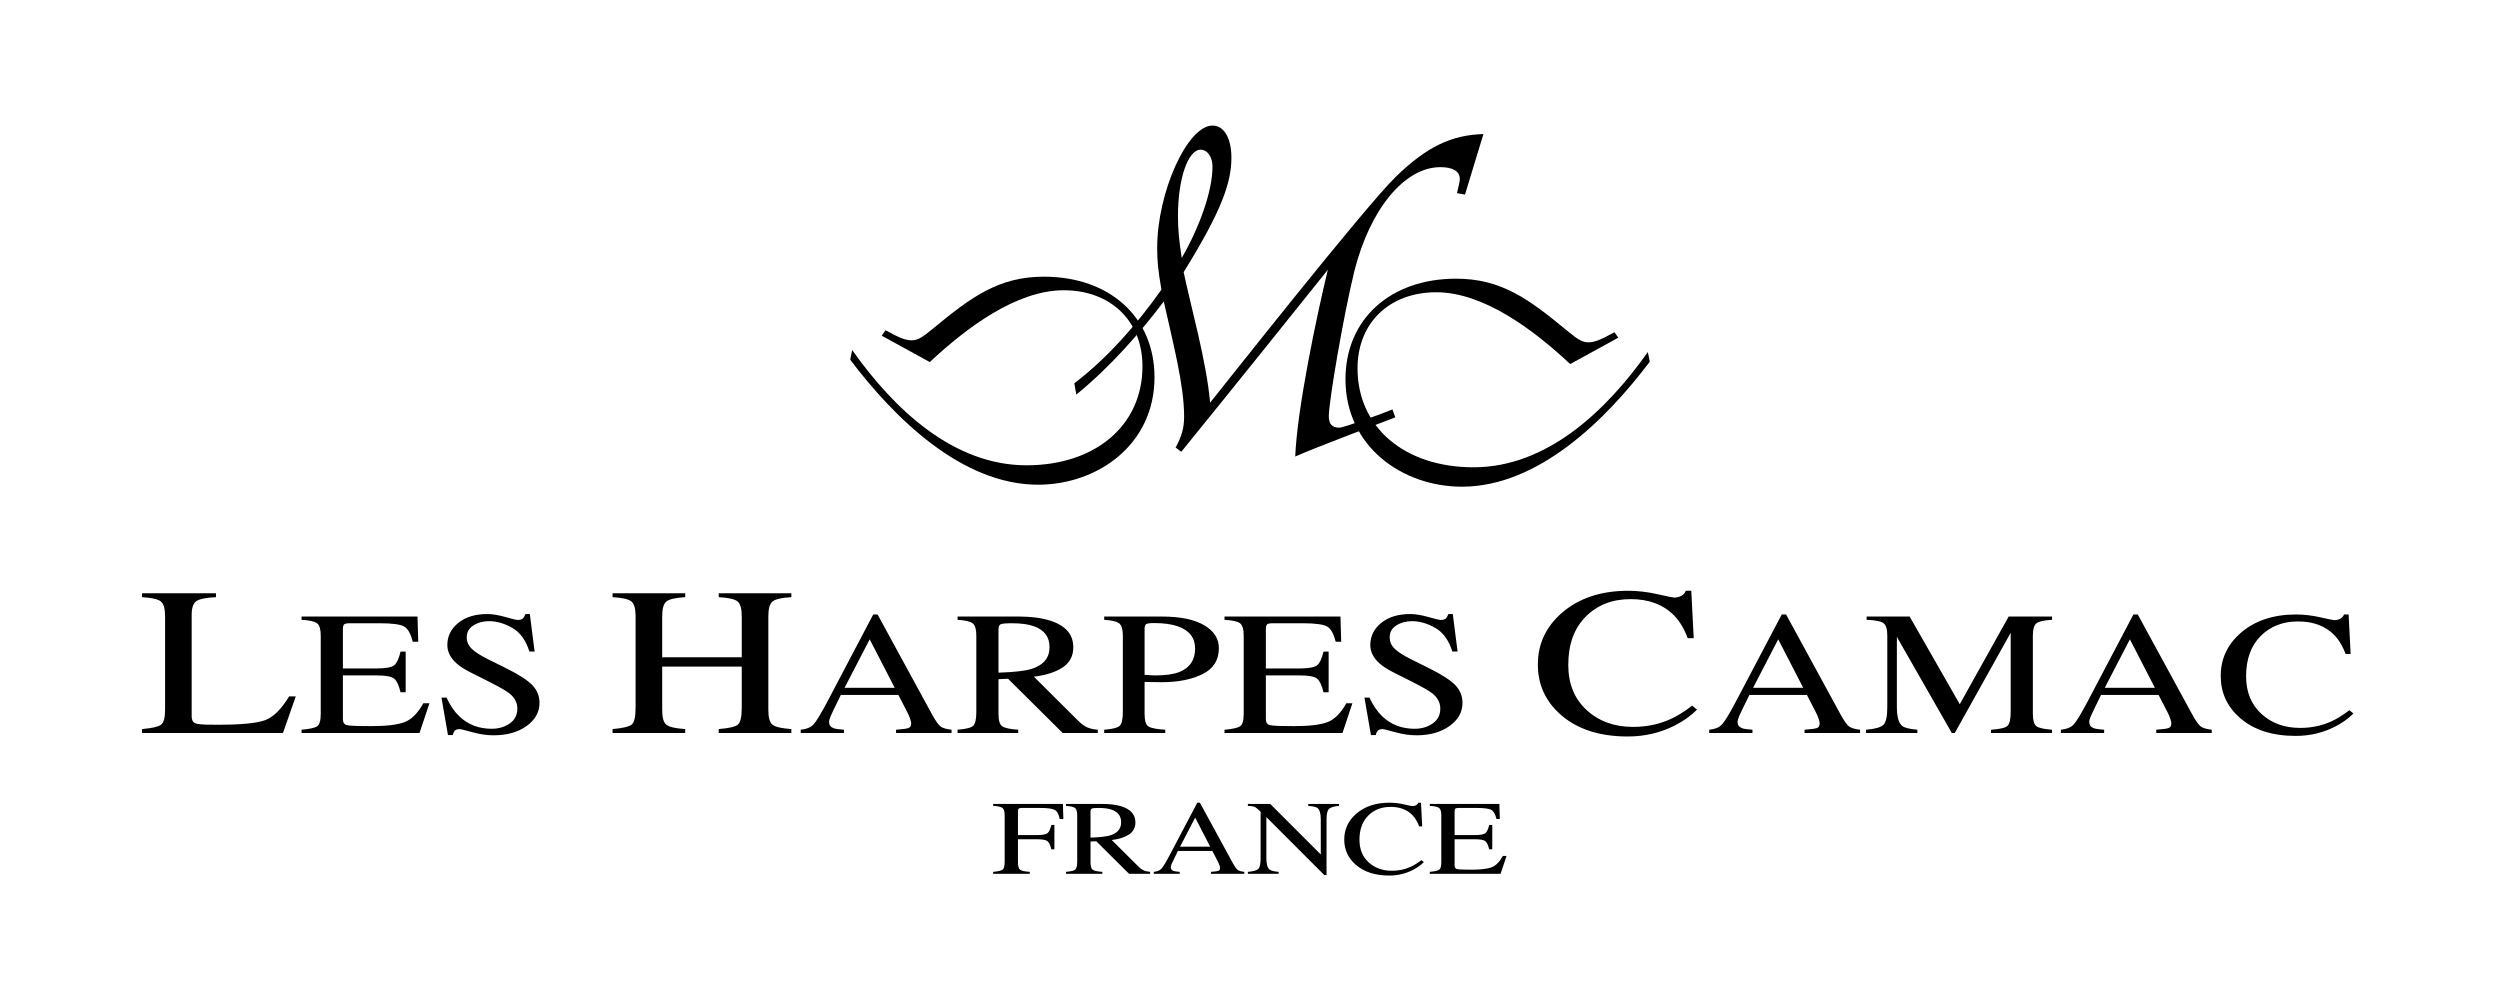 <?xml version="1.0" encoding="utf-8"?>
<!-- Generator: Adobe Illustrator 16.0.4, SVG Export Plug-In . SVG Version: 6.00 Build 0)  -->
<!DOCTYPE svg PUBLIC "-//W3C//DTD SVG 1.1//EN" "http://www.w3.org/Graphics/SVG/1.1/DTD/svg11.dtd">
<svg version="1.1" id="Calque_1" xmlns="http://www.w3.org/2000/svg" xmlns:xlink="http://www.w3.org/1999/xlink" x="0px" y="0px"
	 width="566.929px" height="226.772px" viewBox="0 0 566.929 226.772" enable-background="new 0 0 566.929 226.772"
	 xml:space="preserve">
<g>
	<defs>
		<rect id="SVGID_1_" width="566.929" height="226.772"/>
	</defs>
	<clipPath id="SVGID_2_">
		<use xlink:href="#SVGID_1_"  overflow="visible"/>
	</clipPath>
	<g clip-path="url(#SVGID_2_)">
		<defs>
			<rect id="SVGID_3_" width="566.929" height="226.772"/>
		</defs>
		<clipPath id="SVGID_4_">
			<use xlink:href="#SVGID_3_"  overflow="visible"/>
		</clipPath>
		<path clip-path="url(#SVGID_4_)" d="M274.96,37.801c0-2.253-1.181-3.86-2.682-3.86c-2.894,0-5.147,6.647-5.147,15.01
			c0,3.111,0.214,5.362,0.857,9.544C271.957,51.633,274.96,43.375,274.96,37.801 M243.625,86.926
			c7.607-5.814,14.229-13.42,19.754-21.247c-0.752-4.29-0.966-6.543-0.966-9.435c0-12.654,6.864-27.772,12.547-27.772
			c2.572,0,4.287,2.787,4.287,7.291c0,5.469-2.036,11.795-10.83,25.948c1.61,7.721,5.147,20.052,6.005,29.594
			c2.789-3.43,35.063-44.39,42.141-51.253c6.97-6.755,12.544-9.436,19.836-9.651l-4.182,13.727l-1.822-0.324
			c0.429-1.822,0.643-2.572,0.643-3.216c0-1.717-1.503-2.681-4.396-2.681c-8.148,0-15.978,9.544-19.514,23.589
			c-2.469,10.08-5.791,29.488-5.791,32.92c0,1.715,0.751,2.572,2.358,2.572c1.072,0,10.023-3.278,12.059-4.135l0.67,1.787
			c-1.072,0.429-18.733,7.067-22.701,8.889c0.429-10.828,4.825-31.738,7.397-42.354c-3.752,4.718-22.086,27.558-33.239,41.282
			l-1.286-0.965c1.393-2.572,1.929-4.397,1.929-7.076c0-7.077-2.465-16.406-4.611-26.057c-5.451,7.222-12.184,14.872-19.834,21.13
			L243.625,86.926z"/>
		<path clip-path="url(#SVGID_4_)" d="M374.119,82.028c-10.035,13.292-25.348,28.339-42.598,28.339
			c-13.377,0-26.404-8.977-26.404-24.377c0-13.554,10.123-22.794,25.085-22.794c10.208,0,16.457,4.576,25.172,11.793
			c2.55,2.11,3.519,2.638,4.839,2.638s2.729-0.528,5.896-2.288l0.881,1.232l-10.914,5.987c-8.271-7.747-19.626-16.283-30.364-16.283
			c-10.648,0-17.863,6.952-17.863,17.25c0,13.377,10.648,22.442,26.313,22.442c16.547,0,30.013-12.672,39.518-26.137L374.119,82.028
			z"/>
		<path clip-path="url(#SVGID_4_)" d="M193.248,79.377c9.506,13.465,22.971,26.139,39.517,26.139
			c15.665,0,26.316-9.066,26.316-22.444c0-10.296-7.219-17.25-17.868-17.25c-10.737,0-22.089,8.537-30.363,16.283l-10.913-5.985
			l0.88-1.231c3.169,1.758,4.577,2.286,5.896,2.286c1.32,0,2.288-0.528,4.841-2.639c8.713-7.217,14.962-11.793,25.171-11.793
			c14.962,0,25.083,9.24,25.083,22.795c0,15.4-13.025,24.379-26.403,24.379c-17.25,0-32.565-15.052-42.597-28.342L193.248,79.377z"
			/>
		<path clip-path="url(#SVGID_4_)" d="M324.237,198.153h16.052l1.348-4.046h-0.826c-0.764,1.364-1.625,2.224-2.584,2.578
			c-0.958,0.354-2.443,0.533-4.457,0.533c-1.858,0-2.975-0.043-3.348-0.129s-0.559-0.366-0.559-0.843v-5.929h4.582
			c1.257,0,2.059,0.151,2.406,0.451c0.349,0.3,0.634,0.914,0.856,1.841h0.696v-5.531h-0.696c-0.213,0.924-0.493,1.536-0.841,1.838
			c-0.349,0.304-1.156,0.454-2.422,0.454h-4.582v-5.344c0-0.311,0.051-0.523,0.152-0.637c0.103-0.113,0.371-0.17,0.808-0.17h4.043
			c1.739,0,2.86,0.155,3.363,0.466c0.502,0.31,0.88,0.993,1.132,2.048h0.754l-0.103-3.426h-15.775v0.445
			c1.102,0.062,1.812,0.224,2.132,0.484c0.318,0.261,0.478,0.817,0.478,1.666v10.653c0,0.899-0.162,1.46-0.485,1.681
			c-0.324,0.221-1.032,0.378-2.124,0.471V198.153z M315.088,182.028c-3.084,0-5.588,0.83-7.511,2.49
			c-1.827,1.583-2.741,3.54-2.741,5.871c0,2.275,0.865,4.174,2.596,5.693c1.875,1.646,4.408,2.469,7.599,2.469
			c1.942,0,3.745-0.43,5.407-1.287c0.977-0.506,1.793-1.095,2.451-1.766l-0.551-0.444c-0.89,0.678-1.707,1.185-2.451,1.52
			c-1.295,0.593-2.711,0.89-4.248,0.89c-2.127,0-3.884-0.638-5.271-1.912c-1.388-1.274-2.081-2.98-2.081-5.116
			c0-2.323,0.66-4.147,1.979-5.472c1.319-1.326,3.019-1.988,5.097-1.988c2.059,0,3.697,0.616,4.916,1.847
			c0.638,0.655,1.154,1.518,1.551,2.585h0.682l-0.275-5.379h-0.623c-0.098,0.266-0.271,0.46-0.522,0.584
			c-0.252,0.125-0.518,0.188-0.798,0.188c-0.135,0-0.768-0.128-1.899-0.386C317.263,182.156,316.161,182.028,315.088,182.028
			 M282.985,198.153h6.974v-0.444c-1.073-0.094-1.764-0.269-2.073-0.525c-0.474-0.397-0.711-1.25-0.711-2.56v-9.321l13.137,13.132
			h0.509v-12.606c0-1.255,0.188-2.058,0.564-2.408c0.377-0.352,1.131-0.573,2.262-0.666v-0.445h-6.974v0.445
			c1.092,0.076,1.798,0.243,2.117,0.499c0.482,0.395,0.725,1.246,0.725,2.556v7.958l-11.463-11.458h-5.067v0.445
			c0.609,0.015,1.066,0.071,1.37,0.169c0.306,0.098,0.675,0.353,1.109,0.765l0.406,0.386v10.551c0,1.263-0.174,2.066-0.522,2.413
			c-0.348,0.348-1.136,0.57-2.363,0.672V198.153z M267.528,198.153v-0.444c-0.695-0.047-1.167-0.116-1.418-0.21
			c-0.406-0.154-0.609-0.434-0.609-0.838c0-0.2,0.075-0.475,0.225-0.819c0.15-0.346,0.61-1.302,1.382-2.868h7.826l1.189,2.303
			c0.174,0.326,0.309,0.637,0.406,0.931c0.096,0.296,0.145,0.501,0.145,0.617c0,0.35-0.126,0.569-0.377,0.658
			c-0.252,0.089-0.811,0.165-1.679,0.227v0.444h7.552v-0.444c-0.696-0.077-1.192-0.223-1.486-0.436
			c-0.295-0.213-0.689-0.77-1.182-1.669l-7.399-13.576h-0.591l-6.187,11.752c-0.927,1.762-1.581,2.84-1.963,3.234
			c-0.382,0.394-0.955,0.625-1.718,0.694v0.444H267.528z M267.611,192.002l3.419-6.596l3.403,6.596H267.611z M241.732,198.153h8.251
			v-0.444c-1.122-0.077-1.849-0.234-2.182-0.472c-0.334-0.237-0.501-0.798-0.501-1.684v-4.721l1.304-0.059l7.428,7.379h4.782v-0.444
			c-0.589-0.047-1.073-0.154-1.45-0.324s-0.754-0.441-1.131-0.812l-6.119-6.078c1.653-0.203,2.961-0.623,3.923-1.261
			c0.961-0.639,1.442-1.553,1.442-2.744c0-1.774-1.082-2.993-3.248-3.655c-1.14-0.351-2.566-0.525-4.277-0.525h-8.222v0.445
			c1.073,0.069,1.767,0.235,2.081,0.496c0.314,0.262,0.471,0.812,0.471,1.654v10.372c0,0.994-0.14,1.626-0.42,1.897
			c-0.281,0.271-0.991,0.449-2.132,0.535V198.153z M247.3,189.944v-5.895c0-0.358,0.095-0.585,0.283-0.684
			c0.189-0.097,0.703-0.146,1.544-0.146c1.247,0,2.248,0.137,3.002,0.409c1.411,0.506,2.117,1.45,2.117,2.836
			c0,1.439-0.788,2.42-2.364,2.94C250.964,189.703,249.437,189.882,247.3,189.944 M225.217,198.153h8.308v-0.444
			c-1.121-0.069-1.848-0.227-2.182-0.471c-0.333-0.244-0.5-0.805-0.5-1.681v-5.239h4.306c1.257,0,2.059,0.151,2.407,0.451
			c0.348,0.3,0.633,0.914,0.856,1.841h0.696v-5.531h-0.696c-0.213,0.924-0.493,1.536-0.841,1.838
			c-0.348,0.304-1.155,0.454-2.422,0.454h-4.306v-5.344c0-0.319,0.056-0.534,0.167-0.643c0.112-0.109,0.366-0.164,0.764-0.164h4.071
			c1.653,0,2.76,0.146,3.321,0.437c0.56,0.291,0.942,0.983,1.145,2.077h0.827l-0.102-3.426h-15.819v0.445
			c1.102,0.062,1.812,0.224,2.132,0.484c0.319,0.261,0.478,0.817,0.478,1.666v10.372c0,1.032-0.143,1.67-0.428,1.915
			c-0.285,0.244-1.012,0.417-2.182,0.518V198.153z"/>
		<path clip-path="url(#SVGID_4_)" d="M520.686,139.346c-5.141,0-9.312,1.384-12.519,4.151c-3.045,2.638-4.568,5.898-4.568,9.783
			c0,3.794,1.442,6.958,4.326,9.491c3.125,2.742,7.348,4.113,12.663,4.113c3.239,0,6.243-0.716,9.014-2.145
			c1.629-0.845,2.989-1.825,4.086-2.942l-0.92-0.741c-1.481,1.131-2.843,1.975-4.084,2.534c-2.158,0.987-4.519,1.48-7.08,1.48
			c-3.545,0-6.474-1.062-8.784-3.186c-2.312-2.125-3.468-4.968-3.468-8.527c0-3.872,1.099-6.912,3.299-9.121
			c2.198-2.209,5.029-3.312,8.494-3.312c3.432,0,6.162,1.026,8.192,3.078c1.063,1.093,1.925,2.528,2.585,4.308h1.136l-0.459-8.965
			h-1.038c-0.161,0.441-0.451,0.767-0.87,0.975s-0.862,0.312-1.329,0.312c-0.227,0-1.281-0.216-3.166-0.644
			C524.311,139.561,522.473,139.346,520.686,139.346 M477.161,166.222v-0.741c-1.158-0.077-1.946-0.193-2.364-0.349
			c-0.676-0.259-1.014-0.725-1.014-1.396c0-0.336,0.125-0.792,0.375-1.367c0.249-0.576,1.017-2.169,2.302-4.781h13.044l1.981,3.841
			c0.29,0.543,0.516,1.06,0.677,1.551c0.161,0.492,0.242,0.835,0.242,1.028c0,0.582-0.21,0.947-0.628,1.096
			c-0.419,0.148-1.352,0.274-2.798,0.378v0.741h12.586v-0.741c-1.16-0.129-1.986-0.371-2.478-0.727
			c-0.491-0.354-1.147-1.281-1.969-2.78l-12.332-22.628h-0.985l-10.311,19.588c-1.545,2.936-2.636,4.731-3.272,5.389
			s-1.592,1.043-2.863,1.158v0.741H477.161z M477.299,155.971l5.698-10.992l5.672,10.992H477.299z M423.173,166.222h11.624v-0.741
			c-1.788-0.155-2.94-0.447-3.456-0.876c-0.79-0.662-1.184-2.084-1.184-4.265v-15.91l12.458,21.792h0.676l12.676-22.728v17.916
			c0,1.688-0.246,2.756-0.736,3.204c-0.492,0.448-1.736,0.737-3.734,0.866v0.741h13.847v-0.741c-1.836-0.129-3.02-0.399-3.552-0.807
			c-0.532-0.409-0.798-1.342-0.798-2.796v-17.74c0-1.415,0.266-2.34,0.798-2.775c0.532-0.435,1.716-0.704,3.552-0.808v-0.741h-9.836
			l-11.09,19.882l-11.366-19.882h-9.757v0.741c1.997,0.078,3.278,0.334,3.842,0.769c0.564,0.436,0.847,1.373,0.847,2.814v16.202
			c0,2.104-0.29,3.443-0.87,4.021s-1.894,0.951-3.939,1.119V166.222z M397.411,166.222v-0.741c-1.158-0.077-1.945-0.193-2.363-0.349
			c-0.677-0.259-1.015-0.725-1.015-1.396c0-0.336,0.125-0.792,0.375-1.367c0.25-0.576,1.017-2.169,2.303-4.781h13.043l1.981,3.841
			c0.29,0.543,0.516,1.06,0.677,1.551c0.161,0.492,0.242,0.835,0.242,1.028c0,0.582-0.21,0.947-0.628,1.096
			c-0.419,0.148-1.352,0.274-2.797,0.378v0.741h12.585v-0.741c-1.16-0.129-1.985-0.371-2.478-0.727
			c-0.491-0.354-1.147-1.281-1.969-2.78l-12.332-22.628h-0.985l-10.311,19.588c-1.545,2.936-2.636,4.731-3.272,5.389
			s-1.592,1.043-2.863,1.158v0.741H397.411z M397.549,155.971l5.698-10.992l5.672,10.992H397.549z M369.243,133.971
			c-6.168,0-11.175,1.661-15.022,4.981c-3.653,3.165-5.48,7.078-5.48,11.74c0,4.553,1.729,8.349,5.19,11.389
			c3.75,3.29,8.816,4.936,15.195,4.936c3.886,0,7.492-0.857,10.818-2.572c1.952-1.014,3.586-2.191,4.899-3.532l-1.102-0.889
			c-1.778,1.357-3.412,2.371-4.9,3.041c-2.591,1.185-5.424,1.777-8.497,1.777c-4.254,0-7.768-1.274-10.542-3.824
			c-2.773-2.549-4.16-5.959-4.16-10.231c0-4.646,1.318-8.295,3.957-10.945c2.64-2.65,6.037-3.976,10.193-3.976
			c4.119,0,7.396,1.231,9.831,3.695c1.276,1.309,2.312,3.032,3.104,5.168h1.361l-0.551-10.758h-1.246
			c-0.194,0.529-0.542,0.92-1.044,1.17c-0.503,0.249-1.035,0.374-1.596,0.374c-0.271,0-1.537-0.257-3.798-0.772
			C373.593,134.229,371.389,133.971,369.243,133.971 M309.416,158.192l1.474,8.498h1.088c0.063-0.325,0.196-0.63,0.398-0.916
			c0.201-0.286,0.592-0.429,1.172-0.429c0.242,0,1.196,0.233,2.864,0.702c1.667,0.467,3.266,0.7,4.797,0.7
			c3.045,0,5.546-0.7,7.504-2.104c1.957-1.403,2.937-3.15,2.937-5.242c0-1.559-0.551-2.911-1.65-4.054
			c-1.116-1.13-3.035-2.371-5.755-3.723l-4.347-2.164c-1.626-0.805-2.825-1.577-3.597-2.318c-0.771-0.728-1.157-1.604-1.157-2.631
			c0-1.144,0.503-2.037,1.511-2.681c1.006-0.643,2.187-0.964,3.54-0.964c1.739,0,3.5,0.506,5.279,1.521
			c1.78,1.013,3.073,2.8,3.88,5.358h1.184l-1.087-8.497h-1.015c-0.13,0.43-0.312,0.761-0.545,0.994
			c-0.233,0.234-0.656,0.352-1.269,0.352c-0.226,0-1.132-0.225-2.718-0.674c-1.588-0.447-2.945-0.672-4.073-0.672
			c-2.739,0-4.938,0.669-6.597,2.008c-1.66,1.339-2.489,3.015-2.489,5.028c0,1.521,0.701,2.91,2.102,4.17
			c0.758,0.663,1.771,1.319,3.042,1.97l4.222,2.124c2.428,1.221,4.02,2.137,4.775,2.747c1.157,0.963,1.736,2.093,1.736,3.392
			c0,1.441-0.575,2.565-1.725,3.372c-1.15,0.805-2.515,1.208-4.091,1.208c-2.911,0-5.349-0.93-7.312-2.787
			c-1.126-1.065-2.107-2.495-2.944-4.288H309.416z M277.685,166.222h26.752l2.248-6.743h-1.379
			c-1.272,2.273-2.708,3.706-4.305,4.297s-4.074,0.887-7.43,0.887c-3.099,0-4.958-0.07-5.579-0.215
			c-0.621-0.142-0.931-0.61-0.931-1.403v-9.881h7.636c2.094,0,3.432,0.251,4.012,0.751s1.055,1.523,1.426,3.069h1.16v-9.218h-1.16
			c-0.354,1.538-0.821,2.559-1.401,3.062c-0.58,0.505-1.926,0.757-4.036,0.757h-7.636v-8.906c0-0.52,0.084-0.874,0.254-1.062
			c0.17-0.188,0.617-0.283,1.345-0.283h6.738c2.899,0,4.769,0.26,5.606,0.776c0.837,0.518,1.466,1.656,1.885,3.414h1.257
			l-0.169-5.71h-26.293v0.741c1.837,0.104,3.021,0.373,3.552,0.809c0.532,0.436,0.798,1.361,0.798,2.777v17.754
			c0,1.5-0.27,2.433-0.81,2.801c-0.54,0.369-1.72,0.63-3.54,0.785V166.222z M250.401,166.222h13.847v-0.741
			c-1.981-0.116-3.258-0.368-3.83-0.755c-0.572-0.389-0.858-1.331-0.858-2.831v-7.25c0.402,0,1.019,0.01,1.849,0.03
			c0.829,0.019,1.51,0.028,2.042,0.028c3.705,0,6.791-0.61,9.256-1.832c2.465-1.221,3.697-3.189,3.697-5.904
			c0-2.145-1.112-3.872-3.335-5.185c-2.223-1.312-5.429-1.969-9.618-1.969h-13.05v0.741c1.772,0.117,2.92,0.396,3.444,0.838
			c0.523,0.441,0.785,1.357,0.785,2.748v17.287c0,1.642-0.234,2.692-0.701,3.15c-0.467,0.46-1.643,0.761-3.528,0.902V166.222z
			 M271.015,147.064c0,2.599-1.184,4.372-3.553,5.321c-1.305,0.519-3.093,0.778-5.365,0.778c-0.257,0-0.523-0.006-0.797-0.019
			c-0.274-0.013-0.854-0.052-1.74-0.117v-10.407c0-0.559,0.117-0.919,0.35-1.082c0.234-0.162,0.858-0.244,1.873-0.244
			c2.143,0,3.915,0.247,5.317,0.741C269.71,142.945,271.015,144.622,271.015,147.064 M217.148,166.222h13.75v-0.741
			c-1.869-0.129-3.081-0.391-3.637-0.786c-0.556-0.395-0.833-1.33-0.833-2.807v-7.866l2.171-0.098l12.381,12.298h7.971v-0.741
			c-0.983-0.077-1.789-0.257-2.417-0.541c-0.628-0.283-1.257-0.735-1.885-1.354l-10.198-10.13c2.755-0.338,4.934-1.038,6.537-2.102
			c1.603-1.064,2.404-2.589,2.404-4.574c0-2.958-1.804-4.988-5.413-6.091c-1.901-0.584-4.277-0.876-7.129-0.876h-13.702v0.741
			c1.788,0.117,2.944,0.393,3.467,0.828c0.524,0.435,0.786,1.354,0.786,2.758v17.287c0,1.654-0.234,2.709-0.701,3.161
			c-0.467,0.452-1.652,0.75-3.552,0.892V166.222z M226.428,152.541v-9.824c0-0.598,0.157-0.977,0.471-1.139s1.172-0.244,2.574-0.244
			c2.078,0,3.745,0.228,5.002,0.682c2.352,0.843,3.528,2.419,3.528,4.727c0,2.399-1.313,4.033-3.939,4.902
			C232.533,152.138,229.988,152.437,226.428,152.541 M191.386,166.222v-0.741c-1.158-0.077-1.945-0.193-2.363-0.349
			c-0.677-0.259-1.015-0.725-1.015-1.396c0-0.336,0.125-0.792,0.375-1.367c0.249-0.576,1.017-2.169,2.302-4.781h13.044l1.981,3.841
			c0.29,0.543,0.516,1.06,0.677,1.551c0.161,0.492,0.242,0.835,0.242,1.028c0,0.582-0.21,0.947-0.628,1.096
			c-0.419,0.148-1.351,0.274-2.798,0.378v0.741h12.586v-0.741c-1.16-0.129-1.986-0.371-2.477-0.727
			c-0.491-0.354-1.148-1.281-1.969-2.78l-12.332-22.628h-0.985l-10.311,19.588c-1.545,2.936-2.636,4.731-3.272,5.389
			c-0.637,0.657-1.592,1.043-2.864,1.158v0.741H191.386z M191.524,155.971l5.698-10.992l5.672,10.992H191.524z M138.915,166.222
			h16.472v-0.89c-2.172-0.139-3.586-0.457-4.239-0.953c-0.654-0.496-0.981-1.612-0.981-3.35v-9.869h18.038v9.309
			c0,2.063-0.285,3.344-0.855,3.84c-0.571,0.497-2.026,0.838-4.365,1.023v0.89h16.472v-0.89c-2.185-0.154-3.601-0.477-4.248-0.965
			c-0.648-0.488-0.972-1.601-0.972-3.338v-21.306c0-1.714,0.324-2.829,0.972-3.345c0.647-0.514,2.063-0.834,4.248-0.959v-0.888
			h-16.472v0.888c2.204,0.125,3.625,0.445,4.263,0.959c0.638,0.516,0.957,1.631,0.957,3.345v9.332h-18.038v-9.332
			c0-1.714,0.327-2.829,0.981-3.345c0.653-0.514,2.067-0.834,4.239-0.959v-0.888h-16.472v0.888c2.185,0.125,3.601,0.445,4.249,0.959
			c0.647,0.516,0.971,1.631,0.971,3.345v20.745c0,2.063-0.29,3.34-0.87,3.829c-0.58,0.488-2.03,0.834-4.35,1.034V166.222z
			 M100.113,158.192l1.475,8.498h1.087c0.064-0.325,0.197-0.63,0.399-0.916c0.201-0.286,0.592-0.429,1.172-0.429
			c0.242,0,1.196,0.233,2.864,0.702c1.667,0.467,3.266,0.7,4.797,0.7c3.045,0,5.546-0.7,7.504-2.104
			c1.957-1.403,2.936-3.15,2.936-5.242c0-1.559-0.55-2.911-1.65-4.054c-1.117-1.13-3.035-2.371-5.755-3.723l-4.347-2.164
			c-1.626-0.805-2.825-1.577-3.596-2.318c-0.772-0.728-1.158-1.604-1.158-2.631c0-1.144,0.503-2.037,1.51-2.681
			c1.007-0.643,2.187-0.964,3.541-0.964c1.74,0,3.5,0.506,5.28,1.521c1.78,1.013,3.073,2.8,3.879,5.358h1.184l-1.087-8.497h-1.015
			c-0.13,0.43-0.311,0.761-0.544,0.994c-0.234,0.234-0.657,0.352-1.269,0.352c-0.226,0-1.132-0.225-2.719-0.674
			c-1.587-0.447-2.944-0.672-4.072-0.672c-2.739,0-4.938,0.669-6.597,2.008c-1.66,1.339-2.489,3.015-2.489,5.028
			c0,1.521,0.7,2.91,2.102,4.17c0.757,0.663,1.771,1.319,3.042,1.97l4.221,2.124c2.428,1.221,4.02,2.137,4.776,2.747
			c1.157,0.963,1.736,2.093,1.736,3.392c0,1.441-0.575,2.565-1.725,3.372c-1.15,0.805-2.514,1.208-4.09,1.208
			c-2.912,0-5.349-0.93-7.312-2.787c-1.126-1.065-2.107-2.495-2.944-4.288H100.113z M68.383,166.222h26.752l2.248-6.743h-1.378
			c-1.273,2.273-2.708,3.706-4.305,4.297c-1.598,0.591-4.074,0.887-7.43,0.887c-3.098,0-4.958-0.07-5.579-0.215
			c-0.621-0.142-0.932-0.61-0.932-1.403v-9.881h7.637c2.094,0,3.432,0.251,4.012,0.751s1.055,1.523,1.426,3.069h1.16v-9.218h-1.16
			c-0.355,1.538-0.822,2.559-1.402,3.062c-0.58,0.505-1.926,0.757-4.036,0.757h-7.637v-8.906c0-0.52,0.085-0.874,0.255-1.062
			c0.169-0.188,0.618-0.283,1.345-0.283h6.738c2.9,0,4.769,0.26,5.607,0.776c0.837,0.518,1.465,1.656,1.885,3.414h1.256l-0.169-5.71
			H68.383v0.741c1.836,0.104,3.021,0.373,3.552,0.809c0.532,0.436,0.798,1.361,0.798,2.777v17.754c0,1.5-0.27,2.433-0.81,2.801
			c-0.54,0.369-1.72,0.63-3.54,0.785V166.222z M32.215,166.222h31.954l2.904-8.303h-1.51c-1.742,2.885-3.542,4.678-5.401,5.38
			c-1.858,0.7-5.429,1.052-10.714,1.052c-1.355,0-2.279-0.008-2.772-0.023c-0.494-0.016-0.964-0.047-1.409-0.094
			c-0.755-0.078-1.244-0.269-1.466-0.573c-0.223-0.304-0.334-0.721-0.334-1.251v-23.013c0-1.59,0.372-2.627,1.116-3.11
			s2.209-0.771,4.394-0.866v-0.888H32.215v0.888c2.204,0.125,3.625,0.449,4.263,0.972c0.638,0.521,0.957,1.633,0.957,3.332v21.306
			c0,1.799-0.324,2.919-0.972,3.361c-0.647,0.441-2.063,0.756-4.248,0.941V166.222z"/>
		<g clip-path="url(#SVGID_4_)">
			<g>
				<defs>
					<rect id="SVGID_5_" x="-9" y="-8" width="584.929" height="235.772"/>
				</defs>
				<clipPath id="SVGID_6_">
					<use xlink:href="#SVGID_5_"  overflow="visible"/>
				</clipPath>
			</g>
		</g>
	</g>
</g>
</svg>
